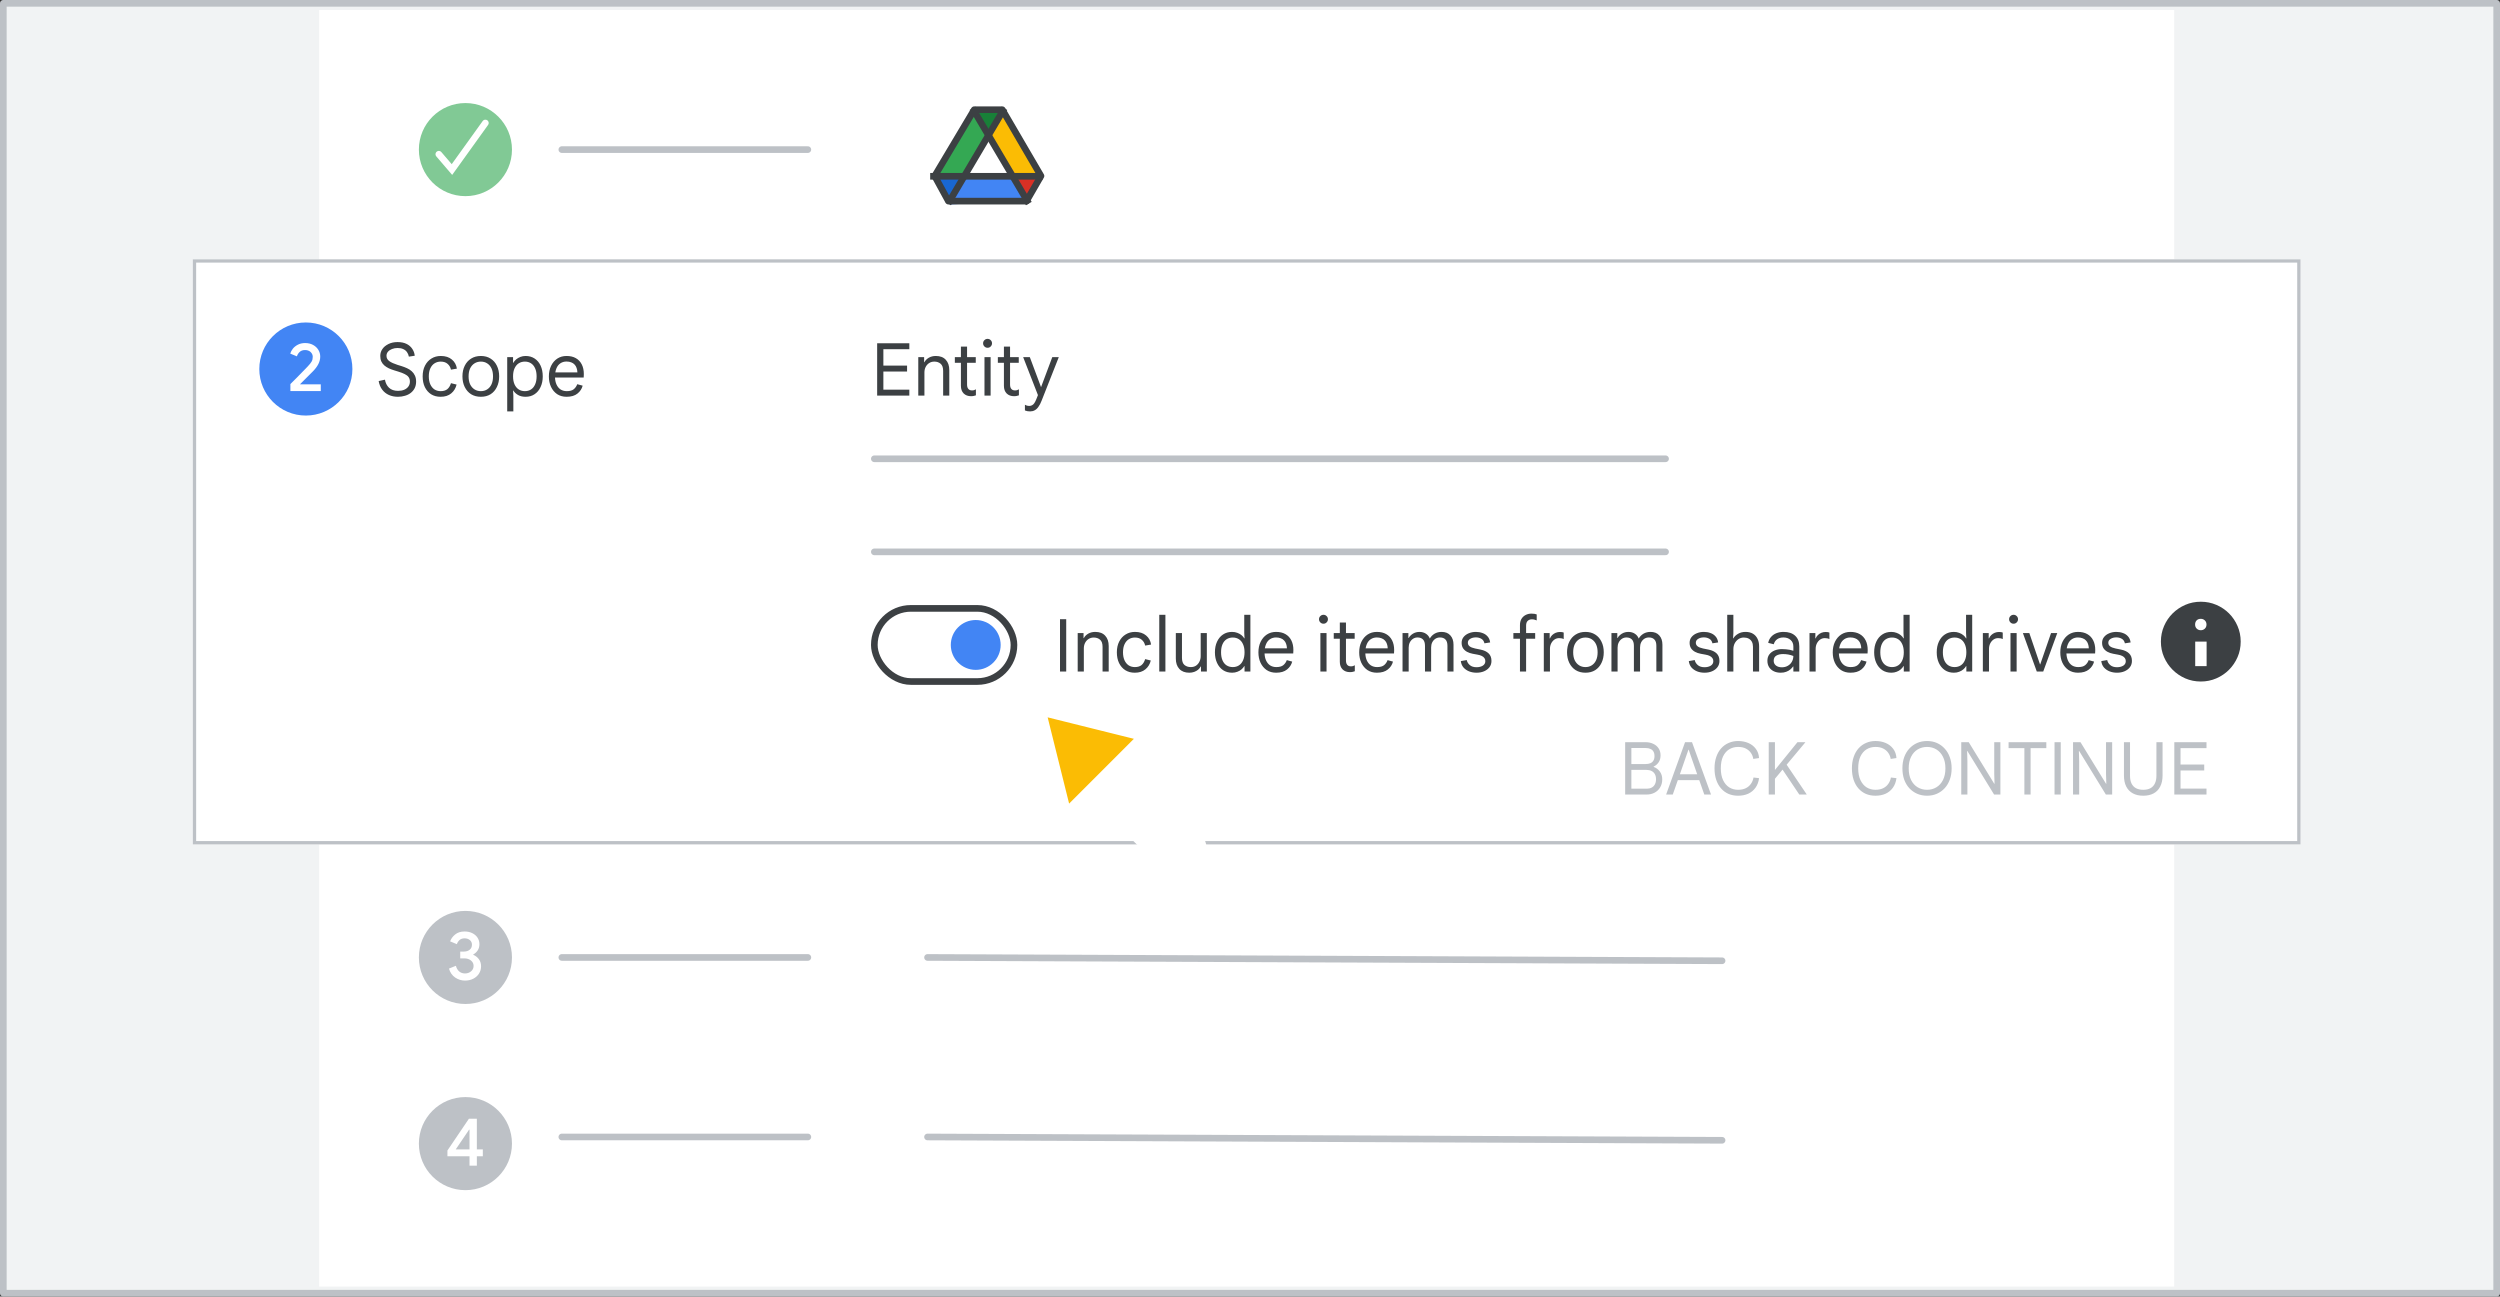 <svg width="376" height="195" viewBox="0 0 376 195" fill="none" xmlns="http://www.w3.org/2000/svg">
<rect x="0" y="0" width="376" height="195" fill="#333333" stroke="none"/>
<g id="vault-include-items-from-shared-drives" clip-path="url(#clip0_2_124322)">
<rect id="border and background" x="0.5" y="0.5" width="375" height="194" fill="#F1F3F4" stroke="#BDC1C6" stroke-linejoin="round"/>
<rect id="border and background copy" x="48" y="1.5" width="279" height="192" fill="white"/>
<g id="popup window" clip-path="url(#clip1_2_124322)">
<rect id="border and background copy 3" x="29" y="39" width="317" height="88" fill="white" stroke="#BDC1C6" stroke-linejoin="round"/>
<path id="BACK" d="M244.424 119.5V111.624H247.482C247.915 111.624 248.3 111.705 248.637 111.866C248.982 112.02 249.253 112.247 249.451 112.548C249.649 112.841 249.748 113.193 249.748 113.604C249.748 114.029 249.649 114.381 249.451 114.66C249.26 114.939 249.011 115.151 248.703 115.298V115.342C249.084 115.474 249.396 115.705 249.638 116.035C249.88 116.365 250.001 116.757 250.001 117.212C250.001 117.667 249.898 118.066 249.693 118.411C249.495 118.756 249.216 119.023 248.857 119.214C248.505 119.405 248.098 119.5 247.636 119.5H244.424ZM245.359 115.793V118.62H247.68C247.959 118.62 248.201 118.565 248.406 118.455C248.619 118.345 248.78 118.184 248.89 117.971C249.007 117.758 249.066 117.502 249.066 117.201C249.066 116.893 249.007 116.636 248.89 116.431C248.773 116.218 248.608 116.061 248.395 115.958C248.182 115.848 247.929 115.793 247.636 115.793H245.359ZM245.359 114.913H247.482C247.768 114.913 248.01 114.873 248.208 114.792C248.413 114.704 248.567 114.572 248.67 114.396C248.78 114.22 248.835 113.993 248.835 113.714C248.835 113.428 248.78 113.197 248.67 113.021C248.567 112.845 248.417 112.717 248.219 112.636C248.028 112.548 247.797 112.504 247.526 112.504H245.359V114.913ZM250.584 119.5L253.433 111.624H254.478L257.338 119.5H256.326L255.567 117.333H252.344L251.585 119.5H250.584ZM255.259 116.453L254.269 113.604L253.983 112.757H253.939L253.642 113.604L252.652 116.453H255.259ZM261.406 119.676C260.878 119.676 260.398 119.584 259.965 119.401C259.532 119.21 259.158 118.935 258.843 118.576C258.528 118.217 258.286 117.784 258.117 117.278C257.948 116.772 257.864 116.2 257.864 115.562C257.864 114.924 257.952 114.352 258.128 113.846C258.304 113.333 258.55 112.9 258.865 112.548C259.188 112.189 259.565 111.917 259.998 111.734C260.431 111.543 260.9 111.448 261.406 111.448C261.971 111.448 262.484 111.547 262.946 111.745C263.408 111.943 263.782 112.233 264.068 112.614C264.361 112.995 264.526 113.461 264.563 114.011L263.694 114.143C263.65 113.828 263.536 113.534 263.353 113.263C263.17 112.984 262.917 112.761 262.594 112.592C262.279 112.423 261.883 112.339 261.406 112.339C260.907 112.339 260.46 112.46 260.064 112.702C259.675 112.944 259.367 113.303 259.14 113.78C258.92 114.257 258.81 114.851 258.81 115.562C258.81 116.266 258.924 116.856 259.151 117.333C259.378 117.81 259.686 118.173 260.075 118.422C260.471 118.664 260.915 118.785 261.406 118.785C261.861 118.785 262.249 118.704 262.572 118.543C262.895 118.382 263.151 118.162 263.342 117.883C263.54 117.604 263.668 117.289 263.727 116.937L264.563 117.036C264.49 117.601 264.31 118.081 264.024 118.477C263.738 118.873 263.371 119.174 262.924 119.379C262.477 119.577 261.971 119.676 261.406 119.676ZM266.016 119.5V111.624H266.951V115.804L270.339 111.624H271.505V111.668L268.711 115.012L271.714 119.456V119.5H270.614L268.095 115.749L266.951 117.124V119.5H266.016Z" fill="#BDC1C6"/>
<path id="Line 2 Copy 16" d="M131.5 69H250.5" stroke="#BDC1C6" stroke-linecap="round"/>
<path id="Line 2 Copy 20" d="M131.5 83H250.5" stroke="#BDC1C6" stroke-linecap="round"/>
<path id="Include items from shared drives" d="M159.424 101V93.124H160.359V101H159.424ZM162.085 101V95.214H162.965V95.973H163.009C163.149 95.702 163.369 95.478 163.669 95.302C163.977 95.126 164.329 95.038 164.725 95.038C165.378 95.038 165.877 95.229 166.221 95.61C166.573 95.991 166.749 96.508 166.749 97.161V101H165.825V97.282C165.825 96.776 165.697 96.417 165.44 96.204C165.191 95.991 164.879 95.885 164.505 95.885C164.197 95.885 163.93 95.962 163.702 96.116C163.482 96.263 163.31 96.461 163.185 96.71C163.068 96.952 163.009 97.223 163.009 97.524V101H162.085ZM170.67 101.176C170.127 101.176 169.654 101.051 169.251 100.802C168.847 100.545 168.532 100.186 168.305 99.724C168.085 99.262 167.975 98.723 167.975 98.107C167.975 97.484 168.092 96.945 168.327 96.49C168.561 96.028 168.884 95.672 169.295 95.423C169.705 95.166 170.175 95.038 170.703 95.038C171.399 95.038 171.957 95.218 172.375 95.577C172.793 95.929 173.042 96.384 173.123 96.941L172.232 97.095C172.158 96.743 171.99 96.453 171.726 96.226C171.469 95.999 171.124 95.885 170.692 95.885C170.34 95.885 170.028 95.973 169.757 96.149C169.493 96.318 169.284 96.567 169.13 96.897C168.976 97.227 168.899 97.63 168.899 98.107C168.899 98.576 168.976 98.98 169.13 99.317C169.284 99.647 169.493 99.9 169.757 100.076C170.028 100.245 170.34 100.329 170.692 100.329C171.102 100.329 171.432 100.23 171.682 100.032C171.931 99.827 172.114 99.526 172.232 99.13L173.079 99.339C172.947 99.889 172.675 100.333 172.265 100.67C171.861 101.007 171.33 101.176 170.67 101.176ZM174.353 101V92.464H175.277V101H174.353ZM178.868 101.176C178.223 101.176 177.724 100.985 177.372 100.604C177.02 100.223 176.844 99.706 176.844 99.053V95.214H177.768V98.932C177.768 99.438 177.893 99.797 178.142 100.01C178.399 100.223 178.714 100.329 179.088 100.329C179.403 100.329 179.671 100.256 179.891 100.109C180.111 99.955 180.28 99.753 180.397 99.504C180.522 99.255 180.584 98.983 180.584 98.69V95.214H181.508V101H180.628V100.241H180.584C180.496 100.417 180.368 100.578 180.199 100.725C180.03 100.864 179.832 100.974 179.605 101.055C179.378 101.136 179.132 101.176 178.868 101.176ZM185.309 101.176C184.788 101.176 184.333 101.048 183.945 100.791C183.556 100.527 183.255 100.164 183.043 99.702C182.83 99.24 182.724 98.708 182.724 98.107C182.724 97.498 182.83 96.967 183.043 96.512C183.255 96.05 183.552 95.691 183.934 95.434C184.322 95.17 184.777 95.038 185.298 95.038C185.591 95.038 185.859 95.086 186.101 95.181C186.343 95.269 186.552 95.386 186.728 95.533C186.904 95.68 187.039 95.837 187.135 96.006H187.179L187.135 95.214V92.464H188.059V101H187.179V100.186H187.135C187.039 100.355 186.904 100.516 186.728 100.67C186.552 100.824 186.343 100.945 186.101 101.033C185.866 101.128 185.602 101.176 185.309 101.176ZM185.408 100.329C185.76 100.329 186.068 100.245 186.332 100.076C186.596 99.907 186.801 99.658 186.948 99.328C187.102 98.991 187.179 98.584 187.179 98.107C187.179 97.623 187.102 97.216 186.948 96.886C186.801 96.556 186.596 96.307 186.332 96.138C186.068 95.969 185.76 95.885 185.408 95.885C185.063 95.885 184.755 95.969 184.484 96.138C184.22 96.307 184.014 96.556 183.868 96.886C183.721 97.216 183.648 97.623 183.648 98.107C183.648 98.584 183.721 98.991 183.868 99.328C184.014 99.658 184.22 99.907 184.484 100.076C184.755 100.245 185.063 100.329 185.408 100.329ZM191.928 101.176C191.385 101.176 190.912 101.044 190.509 100.78C190.113 100.509 189.805 100.142 189.585 99.68C189.372 99.218 189.266 98.697 189.266 98.118C189.266 97.524 189.376 96.996 189.596 96.534C189.823 96.065 190.135 95.698 190.531 95.434C190.934 95.17 191.396 95.038 191.917 95.038C192.474 95.038 192.943 95.148 193.325 95.368C193.713 95.588 194.01 95.903 194.216 96.314C194.421 96.717 194.524 97.201 194.524 97.766C194.524 97.861 194.52 97.957 194.513 98.052C194.513 98.14 194.509 98.217 194.502 98.283H190.19C190.204 98.679 190.278 99.024 190.41 99.317C190.556 99.647 190.762 99.9 191.026 100.076C191.297 100.245 191.609 100.329 191.961 100.329C192.423 100.329 192.771 100.234 193.006 100.043C193.248 99.845 193.424 99.592 193.534 99.284L194.348 99.504C194.23 99.973 193.97 100.369 193.567 100.692C193.171 101.015 192.624 101.176 191.928 101.176ZM190.234 97.513H193.556C193.548 97.264 193.508 97.04 193.435 96.842C193.369 96.637 193.266 96.464 193.127 96.325C192.995 96.178 192.826 96.068 192.621 95.995C192.423 95.914 192.188 95.874 191.917 95.874C191.572 95.874 191.268 95.962 191.004 96.138C190.747 96.307 190.549 96.556 190.41 96.886C190.329 97.069 190.27 97.278 190.234 97.513ZM198.587 101V95.214H199.511V101H198.587ZM199.049 93.806C198.866 93.806 198.708 93.74 198.576 93.608C198.444 93.476 198.378 93.318 198.378 93.135C198.378 92.944 198.444 92.787 198.576 92.662C198.708 92.53 198.866 92.464 199.049 92.464C199.24 92.464 199.397 92.53 199.522 92.662C199.654 92.787 199.72 92.944 199.72 93.135C199.72 93.318 199.654 93.476 199.522 93.608C199.397 93.74 199.24 93.806 199.049 93.806ZM200.596 95.214H201.509V93.63H202.433V95.214H203.742V96.061H202.433V99.339C202.433 99.618 202.495 99.834 202.62 99.988C202.745 100.142 202.932 100.219 203.181 100.219C203.306 100.219 203.412 100.204 203.5 100.175C203.595 100.146 203.683 100.105 203.764 100.054V100.956C203.669 100.993 203.566 101.022 203.456 101.044C203.346 101.073 203.203 101.088 203.027 101.088C202.572 101.088 202.206 100.952 201.927 100.681C201.648 100.402 201.509 100.017 201.509 99.526V96.061H200.596V95.214ZM207.085 101.176C206.542 101.176 206.069 101.044 205.666 100.78C205.27 100.509 204.962 100.142 204.742 99.68C204.529 99.218 204.423 98.697 204.423 98.118C204.423 97.524 204.533 96.996 204.753 96.534C204.98 96.065 205.292 95.698 205.688 95.434C206.091 95.17 206.553 95.038 207.074 95.038C207.631 95.038 208.101 95.148 208.482 95.368C208.871 95.588 209.168 95.903 209.373 96.314C209.578 96.717 209.681 97.201 209.681 97.766C209.681 97.861 209.677 97.957 209.67 98.052C209.67 98.14 209.666 98.217 209.659 98.283H205.347C205.362 98.679 205.435 99.024 205.567 99.317C205.714 99.647 205.919 99.9 206.183 100.076C206.454 100.245 206.766 100.329 207.118 100.329C207.58 100.329 207.928 100.234 208.163 100.043C208.405 99.845 208.581 99.592 208.691 99.284L209.505 99.504C209.388 99.973 209.127 100.369 208.724 100.692C208.328 101.015 207.782 101.176 207.085 101.176ZM205.391 97.513H208.713C208.706 97.264 208.665 97.04 208.592 96.842C208.526 96.637 208.423 96.464 208.284 96.325C208.152 96.178 207.983 96.068 207.778 95.995C207.58 95.914 207.345 95.874 207.074 95.874C206.729 95.874 206.425 95.962 206.161 96.138C205.904 96.307 205.706 96.556 205.567 96.886C205.486 97.069 205.428 97.278 205.391 97.513ZM210.941 101V95.214H211.821V95.951H211.865C211.96 95.775 212.088 95.621 212.25 95.489C212.411 95.35 212.594 95.24 212.8 95.159C213.012 95.078 213.236 95.038 213.471 95.038C213.859 95.038 214.189 95.13 214.461 95.313C214.732 95.489 214.926 95.731 215.044 96.039C215.212 95.738 215.447 95.496 215.748 95.313C216.056 95.13 216.411 95.038 216.815 95.038C217.387 95.038 217.827 95.214 218.135 95.566C218.45 95.911 218.608 96.38 218.608 96.974V101H217.695V97.128C217.695 96.695 217.596 96.38 217.398 96.182C217.207 95.977 216.932 95.874 216.573 95.874C216.316 95.874 216.085 95.94 215.88 96.072C215.682 96.204 215.524 96.384 215.407 96.611C215.297 96.838 215.242 97.095 215.242 97.381V101H214.318V97.139C214.318 96.706 214.219 96.387 214.021 96.182C213.823 95.977 213.548 95.874 213.196 95.874C212.939 95.874 212.708 95.944 212.503 96.083C212.305 96.215 212.147 96.398 212.03 96.633C211.92 96.86 211.865 97.117 211.865 97.403V101H210.941ZM222.073 101.176C221.677 101.176 221.306 101.11 220.962 100.978C220.617 100.839 220.331 100.641 220.104 100.384C219.884 100.12 219.752 99.801 219.708 99.427L220.599 99.273C220.657 99.566 220.811 99.819 221.061 100.032C221.31 100.245 221.647 100.351 222.073 100.351C222.439 100.351 222.751 100.274 223.008 100.12C223.264 99.959 223.393 99.731 223.393 99.438C223.393 99.262 223.349 99.112 223.261 98.987C223.173 98.855 223.041 98.745 222.865 98.657C222.696 98.569 222.48 98.503 222.216 98.459L221.501 98.327C221.178 98.268 220.888 98.169 220.632 98.03C220.382 97.891 220.184 97.711 220.038 97.491C219.898 97.264 219.829 96.992 219.829 96.677C219.829 96.347 219.924 96.061 220.115 95.819C220.313 95.57 220.573 95.379 220.896 95.247C221.226 95.108 221.585 95.038 221.974 95.038C222.326 95.038 222.652 95.093 222.953 95.203C223.261 95.306 223.517 95.474 223.723 95.709C223.935 95.936 224.067 96.241 224.119 96.622L223.261 96.754C223.187 96.431 223.03 96.204 222.788 96.072C222.553 95.933 222.282 95.863 221.974 95.863C221.636 95.863 221.35 95.936 221.116 96.083C220.881 96.222 220.764 96.417 220.764 96.666C220.764 96.886 220.852 97.066 221.028 97.205C221.204 97.344 221.482 97.454 221.864 97.535L222.678 97.7C223.198 97.803 223.602 97.993 223.888 98.272C224.174 98.543 224.317 98.921 224.317 99.405C224.317 99.764 224.218 100.076 224.02 100.34C223.822 100.604 223.554 100.809 223.217 100.956C222.879 101.103 222.498 101.176 222.073 101.176ZM227.612 96.061V95.214H228.602V94.015C228.602 93.656 228.676 93.348 228.822 93.091C228.976 92.834 229.185 92.636 229.449 92.497C229.713 92.358 230.007 92.288 230.329 92.288C230.52 92.288 230.674 92.299 230.791 92.321C230.916 92.343 231.026 92.372 231.121 92.409V93.311C231.026 93.274 230.92 93.238 230.802 93.201C230.692 93.164 230.553 93.146 230.384 93.146C230.142 93.146 229.937 93.223 229.768 93.377C229.607 93.531 229.526 93.769 229.526 94.092V95.214H230.89V96.061H229.526V101H228.602V96.061H227.612ZM232.189 101V95.214H233.069V96.017H233.113C233.186 95.826 233.3 95.658 233.454 95.511C233.608 95.364 233.784 95.251 233.982 95.17C234.187 95.089 234.396 95.049 234.609 95.049C234.748 95.049 234.862 95.056 234.95 95.071C235.038 95.086 235.115 95.108 235.181 95.137V96.116C235.078 96.065 234.968 96.028 234.851 96.006C234.733 95.984 234.612 95.973 234.488 95.973C234.231 95.973 233.996 96.046 233.784 96.193C233.578 96.34 233.413 96.538 233.289 96.787C233.171 97.029 233.113 97.297 233.113 97.59V101H232.189ZM238.455 101.176C237.89 101.176 237.399 101.048 236.981 100.791C236.57 100.527 236.251 100.164 236.024 99.702C235.796 99.24 235.683 98.708 235.683 98.107C235.683 97.498 235.796 96.967 236.024 96.512C236.251 96.05 236.57 95.691 236.981 95.434C237.399 95.17 237.89 95.038 238.455 95.038C239.019 95.038 239.507 95.17 239.918 95.434C240.328 95.691 240.644 96.05 240.864 96.512C241.091 96.967 241.205 97.498 241.205 98.107C241.205 98.708 241.091 99.24 240.864 99.702C240.644 100.164 240.328 100.527 239.918 100.791C239.507 101.048 239.019 101.176 238.455 101.176ZM238.455 100.329C238.814 100.329 239.129 100.241 239.401 100.065C239.679 99.889 239.896 99.636 240.05 99.306C240.204 98.976 240.281 98.576 240.281 98.107C240.281 97.638 240.204 97.238 240.05 96.908C239.896 96.578 239.679 96.325 239.401 96.149C239.129 95.973 238.814 95.885 238.455 95.885C238.095 95.885 237.776 95.973 237.498 96.149C237.219 96.325 236.999 96.578 236.838 96.908C236.684 97.238 236.607 97.638 236.607 98.107C236.607 98.576 236.684 98.976 236.838 99.306C236.999 99.636 237.219 99.889 237.498 100.065C237.776 100.241 238.095 100.329 238.455 100.329ZM242.362 101V95.214H243.242V95.951H243.286C243.381 95.775 243.509 95.621 243.671 95.489C243.832 95.35 244.015 95.24 244.221 95.159C244.433 95.078 244.657 95.038 244.892 95.038C245.28 95.038 245.61 95.13 245.882 95.313C246.153 95.489 246.347 95.731 246.465 96.039C246.633 95.738 246.868 95.496 247.169 95.313C247.477 95.13 247.832 95.038 248.236 95.038C248.808 95.038 249.248 95.214 249.556 95.566C249.871 95.911 250.029 96.38 250.029 96.974V101H249.116V97.128C249.116 96.695 249.017 96.38 248.819 96.182C248.628 95.977 248.353 95.874 247.994 95.874C247.737 95.874 247.506 95.94 247.301 96.072C247.103 96.204 246.945 96.384 246.828 96.611C246.718 96.838 246.663 97.095 246.663 97.381V101H245.739V97.139C245.739 96.706 245.64 96.387 245.442 96.182C245.244 95.977 244.969 95.874 244.617 95.874C244.36 95.874 244.129 95.944 243.924 96.083C243.726 96.215 243.568 96.398 243.451 96.633C243.341 96.86 243.286 97.117 243.286 97.403V101H242.362ZM256.362 101.176C255.966 101.176 255.595 101.11 255.251 100.978C254.906 100.839 254.62 100.641 254.393 100.384C254.173 100.12 254.041 99.801 253.997 99.427L254.888 99.273C254.946 99.566 255.1 99.819 255.35 100.032C255.599 100.245 255.936 100.351 256.362 100.351C256.728 100.351 257.04 100.274 257.297 100.12C257.553 99.959 257.682 99.731 257.682 99.438C257.682 99.262 257.638 99.112 257.55 98.987C257.462 98.855 257.33 98.745 257.154 98.657C256.985 98.569 256.769 98.503 256.505 98.459L255.79 98.327C255.467 98.268 255.177 98.169 254.921 98.03C254.671 97.891 254.473 97.711 254.327 97.491C254.187 97.264 254.118 96.992 254.118 96.677C254.118 96.347 254.213 96.061 254.404 95.819C254.602 95.57 254.862 95.379 255.185 95.247C255.515 95.108 255.874 95.038 256.263 95.038C256.615 95.038 256.941 95.093 257.242 95.203C257.55 95.306 257.806 95.474 258.012 95.709C258.224 95.936 258.356 96.241 258.408 96.622L257.55 96.754C257.476 96.431 257.319 96.204 257.077 96.072C256.842 95.933 256.571 95.863 256.263 95.863C255.925 95.863 255.639 95.936 255.405 96.083C255.17 96.222 255.053 96.417 255.053 96.666C255.053 96.886 255.141 97.066 255.317 97.205C255.493 97.344 255.771 97.454 256.153 97.535L256.967 97.7C257.487 97.803 257.891 97.993 258.177 98.272C258.463 98.543 258.606 98.921 258.606 99.405C258.606 99.764 258.507 100.076 258.309 100.34C258.111 100.604 257.843 100.809 257.506 100.956C257.168 101.103 256.787 101.176 256.362 101.176ZM259.775 101V92.464H260.699V95.214L260.655 96.006H260.699C260.845 95.742 261.08 95.515 261.403 95.324C261.725 95.133 262.099 95.038 262.525 95.038C262.972 95.038 263.346 95.13 263.647 95.313C263.947 95.496 264.175 95.749 264.329 96.072C264.49 96.395 264.571 96.769 264.571 97.194V101H263.647V97.271C263.647 96.978 263.592 96.728 263.482 96.523C263.372 96.318 263.214 96.16 263.009 96.05C262.803 95.94 262.558 95.885 262.272 95.885C261.971 95.885 261.7 95.966 261.458 96.127C261.223 96.288 261.036 96.501 260.897 96.765C260.765 97.029 260.699 97.322 260.699 97.645V101H259.775ZM267.819 101.176C267.423 101.176 267.074 101.103 266.774 100.956C266.473 100.809 266.238 100.604 266.07 100.34C265.901 100.069 265.817 99.75 265.817 99.383C265.817 98.994 265.916 98.672 266.114 98.415C266.319 98.151 266.587 97.953 266.917 97.821C267.254 97.689 267.617 97.623 268.006 97.623C268.233 97.623 268.442 97.634 268.633 97.656C268.831 97.671 269.018 97.696 269.194 97.733C269.377 97.77 269.553 97.817 269.722 97.876V97.238C269.722 96.82 269.582 96.49 269.304 96.248C269.025 95.999 268.669 95.874 268.237 95.874C267.855 95.874 267.54 95.962 267.291 96.138C267.041 96.307 266.869 96.56 266.774 96.897L265.938 96.688C266.004 96.343 266.143 96.05 266.356 95.808C266.568 95.559 266.836 95.368 267.159 95.236C267.489 95.104 267.848 95.038 268.237 95.038C268.992 95.038 269.575 95.229 269.986 95.61C270.404 95.991 270.613 96.527 270.613 97.216V101H269.722V100.241H269.678C269.575 100.388 269.439 100.534 269.271 100.681C269.102 100.828 268.897 100.945 268.655 101.033C268.42 101.128 268.141 101.176 267.819 101.176ZM267.984 100.362C268.321 100.362 268.618 100.289 268.875 100.142C269.139 99.995 269.344 99.794 269.491 99.537C269.645 99.273 269.722 98.98 269.722 98.657C269.45 98.554 269.19 98.481 268.941 98.437C268.691 98.393 268.435 98.371 268.171 98.371C267.753 98.371 267.412 98.452 267.148 98.613C266.891 98.767 266.763 99.024 266.763 99.383C266.763 99.676 266.876 99.915 267.104 100.098C267.338 100.274 267.632 100.362 267.984 100.362ZM272.15 101V95.214H273.03V96.017H273.074C273.147 95.826 273.261 95.658 273.415 95.511C273.569 95.364 273.745 95.251 273.943 95.17C274.148 95.089 274.357 95.049 274.57 95.049C274.709 95.049 274.823 95.056 274.911 95.071C274.999 95.086 275.076 95.108 275.142 95.137V96.116C275.039 96.065 274.929 96.028 274.812 96.006C274.694 95.984 274.573 95.973 274.449 95.973C274.192 95.973 273.957 96.046 273.745 96.193C273.539 96.34 273.374 96.538 273.25 96.787C273.132 97.029 273.074 97.297 273.074 97.59V101H272.15ZM278.306 101.176C277.763 101.176 277.29 101.044 276.887 100.78C276.491 100.509 276.183 100.142 275.963 99.68C275.75 99.218 275.644 98.697 275.644 98.118C275.644 97.524 275.754 96.996 275.974 96.534C276.201 96.065 276.513 95.698 276.909 95.434C277.312 95.17 277.774 95.038 278.295 95.038C278.852 95.038 279.321 95.148 279.703 95.368C280.091 95.588 280.388 95.903 280.594 96.314C280.799 96.717 280.902 97.201 280.902 97.766C280.902 97.861 280.898 97.957 280.891 98.052C280.891 98.14 280.887 98.217 280.88 98.283H276.568C276.582 98.679 276.656 99.024 276.788 99.317C276.934 99.647 277.14 99.9 277.404 100.076C277.675 100.245 277.987 100.329 278.339 100.329C278.801 100.329 279.149 100.234 279.384 100.043C279.626 99.845 279.802 99.592 279.912 99.284L280.726 99.504C280.608 99.973 280.348 100.369 279.945 100.692C279.549 101.015 279.002 101.176 278.306 101.176ZM276.612 97.513H279.934C279.926 97.264 279.886 97.04 279.813 96.842C279.747 96.637 279.644 96.464 279.505 96.325C279.373 96.178 279.204 96.068 278.999 95.995C278.801 95.914 278.566 95.874 278.295 95.874C277.95 95.874 277.646 95.962 277.382 96.138C277.125 96.307 276.927 96.556 276.788 96.886C276.707 97.069 276.648 97.278 276.612 97.513ZM284.459 101.176C283.938 101.176 283.484 101.048 283.095 100.791C282.706 100.527 282.406 100.164 282.193 99.702C281.98 99.24 281.874 98.708 281.874 98.107C281.874 97.498 281.98 96.967 282.193 96.512C282.406 96.05 282.703 95.691 283.084 95.434C283.473 95.17 283.927 95.038 284.448 95.038C284.741 95.038 285.009 95.086 285.251 95.181C285.493 95.269 285.702 95.386 285.878 95.533C286.054 95.68 286.19 95.837 286.285 96.006H286.329L286.285 95.214V92.464H287.209V101H286.329V100.186H286.285C286.19 100.355 286.054 100.516 285.878 100.67C285.702 100.824 285.493 100.945 285.251 101.033C285.016 101.128 284.752 101.176 284.459 101.176ZM284.558 100.329C284.91 100.329 285.218 100.245 285.482 100.076C285.746 99.907 285.951 99.658 286.098 99.328C286.252 98.991 286.329 98.584 286.329 98.107C286.329 97.623 286.252 97.216 286.098 96.886C285.951 96.556 285.746 96.307 285.482 96.138C285.218 95.969 284.91 95.885 284.558 95.885C284.213 95.885 283.905 95.969 283.634 96.138C283.37 96.307 283.165 96.556 283.018 96.886C282.871 97.216 282.798 97.623 282.798 98.107C282.798 98.584 282.871 98.991 283.018 99.328C283.165 99.658 283.37 99.907 283.634 100.076C283.905 100.245 284.213 100.329 284.558 100.329ZM293.869 101.176C293.349 101.176 292.894 101.048 292.505 100.791C292.117 100.527 291.816 100.164 291.603 99.702C291.391 99.24 291.284 98.708 291.284 98.107C291.284 97.498 291.391 96.967 291.603 96.512C291.816 96.05 292.113 95.691 292.494 95.434C292.883 95.17 293.338 95.038 293.858 95.038C294.152 95.038 294.419 95.086 294.661 95.181C294.903 95.269 295.112 95.386 295.288 95.533C295.464 95.68 295.6 95.837 295.695 96.006H295.739L295.695 95.214V92.464H296.619V101H295.739V100.186H295.695C295.6 100.355 295.464 100.516 295.288 100.67C295.112 100.824 294.903 100.945 294.661 101.033C294.427 101.128 294.163 101.176 293.869 101.176ZM293.968 100.329C294.32 100.329 294.628 100.245 294.892 100.076C295.156 99.907 295.362 99.658 295.508 99.328C295.662 98.991 295.739 98.584 295.739 98.107C295.739 97.623 295.662 97.216 295.508 96.886C295.362 96.556 295.156 96.307 294.892 96.138C294.628 95.969 294.32 95.885 293.968 95.885C293.624 95.885 293.316 95.969 293.044 96.138C292.78 96.307 292.575 96.556 292.428 96.886C292.282 97.216 292.208 97.623 292.208 98.107C292.208 98.584 292.282 98.991 292.428 99.328C292.575 99.658 292.78 99.907 293.044 100.076C293.316 100.245 293.624 100.329 293.968 100.329ZM298.221 101V95.214H299.101V96.017H299.145C299.218 95.826 299.332 95.658 299.486 95.511C299.64 95.364 299.816 95.251 300.014 95.17C300.219 95.089 300.428 95.049 300.641 95.049C300.78 95.049 300.894 95.056 300.982 95.071C301.07 95.086 301.147 95.108 301.213 95.137V96.116C301.11 96.065 301 96.028 300.883 96.006C300.766 95.984 300.645 95.973 300.52 95.973C300.263 95.973 300.029 96.046 299.816 96.193C299.611 96.34 299.446 96.538 299.321 96.787C299.204 97.029 299.145 97.297 299.145 97.59V101H298.221ZM302.378 101V95.214H303.302V101H302.378ZM302.84 93.806C302.657 93.806 302.499 93.74 302.367 93.608C302.235 93.476 302.169 93.318 302.169 93.135C302.169 92.944 302.235 92.787 302.367 92.662C302.499 92.53 302.657 92.464 302.84 92.464C303.031 92.464 303.188 92.53 303.313 92.662C303.445 92.787 303.511 92.944 303.511 93.135C303.511 93.318 303.445 93.476 303.313 93.608C303.188 93.74 303.031 93.806 302.84 93.806ZM306.333 101L304.243 95.214H305.211L306.817 99.922H306.85L308.478 95.214H309.413L307.301 101H306.333ZM312.53 101.176C311.988 101.176 311.515 101.044 311.111 100.78C310.715 100.509 310.407 100.142 310.187 99.68C309.975 99.218 309.868 98.697 309.868 98.118C309.868 97.524 309.978 96.996 310.198 96.534C310.426 96.065 310.737 95.698 311.133 95.434C311.537 95.17 311.999 95.038 312.519 95.038C313.077 95.038 313.546 95.148 313.927 95.368C314.316 95.588 314.613 95.903 314.818 96.314C315.024 96.717 315.126 97.201 315.126 97.766C315.126 97.861 315.123 97.957 315.115 98.052C315.115 98.14 315.112 98.217 315.104 98.283H310.792C310.807 98.679 310.88 99.024 311.012 99.317C311.159 99.647 311.364 99.9 311.628 100.076C311.9 100.245 312.211 100.329 312.563 100.329C313.025 100.329 313.374 100.234 313.608 100.043C313.85 99.845 314.026 99.592 314.136 99.284L314.95 99.504C314.833 99.973 314.573 100.369 314.169 100.692C313.773 101.015 313.227 101.176 312.53 101.176ZM310.836 97.513H314.158C314.151 97.264 314.111 97.04 314.037 96.842C313.971 96.637 313.869 96.464 313.729 96.325C313.597 96.178 313.429 96.068 313.223 95.995C313.025 95.914 312.791 95.874 312.519 95.874C312.175 95.874 311.87 95.962 311.606 96.138C311.35 96.307 311.152 96.556 311.012 96.886C310.932 97.069 310.873 97.278 310.836 97.513ZM318.398 101.176C318.002 101.176 317.631 101.11 317.287 100.978C316.942 100.839 316.656 100.641 316.429 100.384C316.209 100.12 316.077 99.801 316.033 99.427L316.924 99.273C316.982 99.566 317.136 99.819 317.386 100.032C317.635 100.245 317.972 100.351 318.398 100.351C318.764 100.351 319.076 100.274 319.333 100.12C319.589 99.959 319.718 99.731 319.718 99.438C319.718 99.262 319.674 99.112 319.586 98.987C319.498 98.855 319.366 98.745 319.19 98.657C319.021 98.569 318.805 98.503 318.541 98.459L317.826 98.327C317.503 98.268 317.213 98.169 316.957 98.03C316.707 97.891 316.509 97.711 316.363 97.491C316.223 97.264 316.154 96.992 316.154 96.677C316.154 96.347 316.249 96.061 316.44 95.819C316.638 95.57 316.898 95.379 317.221 95.247C317.551 95.108 317.91 95.038 318.299 95.038C318.651 95.038 318.977 95.093 319.278 95.203C319.586 95.306 319.842 95.474 320.048 95.709C320.26 95.936 320.392 96.241 320.444 96.622L319.586 96.754C319.512 96.431 319.355 96.204 319.113 96.072C318.878 95.933 318.607 95.863 318.299 95.863C317.961 95.863 317.675 95.936 317.441 96.083C317.206 96.222 317.089 96.417 317.089 96.666C317.089 96.886 317.177 97.066 317.353 97.205C317.529 97.344 317.807 97.454 318.189 97.535L319.003 97.7C319.523 97.803 319.927 97.993 320.213 98.272C320.499 98.543 320.642 98.921 320.642 99.405C320.642 99.764 320.543 100.076 320.345 100.34C320.147 100.604 319.879 100.809 319.542 100.956C319.204 101.103 318.823 101.176 318.398 101.176Z" fill="#3C4043"/>
<path id="CONTINUE" d="M282.07 119.676C281.542 119.676 281.062 119.584 280.629 119.401C280.196 119.21 279.822 118.935 279.507 118.576C279.192 118.217 278.95 117.784 278.781 117.278C278.612 116.772 278.528 116.2 278.528 115.562C278.528 114.924 278.616 114.352 278.792 113.846C278.968 113.333 279.214 112.9 279.529 112.548C279.852 112.189 280.229 111.917 280.662 111.734C281.095 111.543 281.564 111.448 282.07 111.448C282.635 111.448 283.148 111.547 283.61 111.745C284.072 111.943 284.446 112.233 284.732 112.614C285.025 112.995 285.19 113.461 285.227 114.011L284.358 114.143C284.314 113.828 284.2 113.534 284.017 113.263C283.834 112.984 283.581 112.761 283.258 112.592C282.943 112.423 282.547 112.339 282.07 112.339C281.571 112.339 281.124 112.46 280.728 112.702C280.339 112.944 280.031 113.303 279.804 113.78C279.584 114.257 279.474 114.851 279.474 115.562C279.474 116.266 279.588 116.856 279.815 117.333C280.042 117.81 280.35 118.173 280.739 118.422C281.135 118.664 281.579 118.785 282.07 118.785C282.525 118.785 282.913 118.704 283.236 118.543C283.559 118.382 283.815 118.162 284.006 117.883C284.204 117.604 284.332 117.289 284.391 116.937L285.227 117.036C285.154 117.601 284.974 118.081 284.688 118.477C284.402 118.873 284.035 119.174 283.588 119.379C283.141 119.577 282.635 119.676 282.07 119.676ZM289.83 119.676C289.287 119.676 288.788 119.577 288.334 119.379C287.886 119.181 287.494 118.902 287.157 118.543C286.827 118.176 286.57 117.744 286.387 117.245C286.211 116.739 286.123 116.178 286.123 115.562C286.123 114.946 286.211 114.389 286.387 113.89C286.57 113.384 286.827 112.951 287.157 112.592C287.494 112.225 287.886 111.943 288.334 111.745C288.788 111.547 289.287 111.448 289.83 111.448C290.372 111.448 290.867 111.547 291.315 111.745C291.762 111.943 292.151 112.225 292.481 112.592C292.818 112.951 293.075 113.384 293.251 113.89C293.434 114.389 293.526 114.946 293.526 115.562C293.526 116.178 293.434 116.739 293.251 117.245C293.075 117.744 292.818 118.176 292.481 118.543C292.151 118.902 291.762 119.181 291.315 119.379C290.867 119.577 290.372 119.676 289.83 119.676ZM289.83 118.785C290.35 118.785 290.816 118.66 291.227 118.411C291.645 118.162 291.975 117.799 292.217 117.322C292.466 116.838 292.591 116.251 292.591 115.562C292.591 114.873 292.466 114.29 292.217 113.813C291.975 113.329 291.645 112.962 291.227 112.713C290.816 112.464 290.35 112.339 289.83 112.339C289.309 112.339 288.84 112.464 288.422 112.713C288.004 112.962 287.674 113.329 287.432 113.813C287.19 114.29 287.069 114.873 287.069 115.562C287.069 116.251 287.19 116.838 287.432 117.322C287.674 117.799 288.004 118.162 288.422 118.411C288.84 118.66 289.309 118.785 289.83 118.785ZM294.973 119.5V111.624H296.095L299.934 117.872H299.978L299.934 116.365V111.624H300.858V119.5H299.912L295.897 112.955H295.853L295.897 114.462V119.5H294.973ZM304.467 119.5V112.515H302.091V111.624H307.767V112.515H305.402V119.5H304.467ZM309.002 119.5V111.624H309.937V119.5H309.002ZM311.784 119.5V111.624H312.906L316.745 117.872H316.789L316.745 116.365V111.624H317.669V119.5H316.723L312.708 112.955H312.664L312.708 114.462V119.5H311.784ZM322.346 119.676C321.737 119.676 321.216 119.559 320.784 119.324C320.351 119.089 320.017 118.745 319.783 118.29C319.555 117.835 319.442 117.282 319.442 116.629V111.624H320.355V116.673C320.355 117.128 320.428 117.513 320.575 117.828C320.729 118.143 320.952 118.382 321.246 118.543C321.546 118.704 321.913 118.785 322.346 118.785C322.778 118.785 323.141 118.704 323.435 118.543C323.728 118.382 323.948 118.143 324.095 117.828C324.249 117.513 324.326 117.128 324.326 116.673V111.624H325.25V116.629C325.25 117.282 325.132 117.835 324.898 118.29C324.67 118.745 324.34 119.089 323.908 119.324C323.475 119.559 322.954 119.676 322.346 119.676ZM327.017 119.5V111.624H331.857V112.515H327.952V114.99H331.516V115.881H327.952V118.609H331.857V119.5H327.017Z" fill="#BDC1C6"/>
</g>
<path id="Line 2 Copy 14" d="M84.5 22.5H121.5" stroke="#BDC1C6" stroke-linecap="round"/>
<path id="Line 2 Copy 15" d="M84.5 144H121.5" stroke="#BDC1C6" stroke-linecap="round"/>
<path id="Line 2 Copy 17" d="M84.5 171H121.5" stroke="#BDC1C6" stroke-linecap="round"/>
<path id="Line 2 Copy 18" d="M139.5 171L259 171.5" stroke="#BDC1C6" stroke-linecap="round"/>
<path id="Line 2 Copy 19" d="M139.5 144L259 144.5" stroke="#BDC1C6" stroke-linecap="round"/>
<g id="checkmark">
<circle id="Oval" cx="70" cy="22.5" r="7" fill="#81C995"/>
<path id="Path 8" d="M66 23.197L67.973 25.5L73 18.5" stroke="white" stroke-linecap="round"/>
</g>
<g id="Drive icon - illustrated">
<g id="Group 85">
<rect id="white bg" x="144.267" y="20.133" width="8.571" height="8.571" fill="white"/>
<g id="Group 6">
<g id="Group 5">
<path id="Triangle Copy" fill-rule="evenodd" clip-rule="evenodd" d="M142.908 30.75L145.204 26.237H140.612L142.908 30.75Z" fill="#1967D2"/>
<path id="Triangle Copy_2" fill-rule="evenodd" clip-rule="evenodd" d="M154.481 30.187L152.333 26.625L156.318 26.514L154.481 30.187Z" fill="#D93025"/>
<path id="Path 15" fill-rule="evenodd" clip-rule="evenodd" d="M151.174 16.536L148.878 20.597L152.393 26.463L156.989 26.408L151.174 16.536Z" fill="#FBBC04"/>
<path id="Path 15_2" fill-rule="evenodd" clip-rule="evenodd" d="M154.481 30.187L152.334 26.625L144.712 26.625L142.849 30.75L154.481 30.187Z" fill="#4285F4"/>
<path id="Path 15_3" fill-rule="evenodd" clip-rule="evenodd" d="M146.428 16.536L148.724 20.597L145.208 26.463L140.613 26.408L146.428 16.536Z" fill="#34A853"/>
<path id="Triangle" fill-rule="evenodd" clip-rule="evenodd" d="M148.634 21.048L151.173 16.536H146.122L148.634 21.048Z" fill="#188038"/>
<path id="Triangle_2" fill-rule="evenodd" clip-rule="evenodd" d="M148.724 20.597L152.725 26.397H144.745L148.724 20.597Z" fill="white"/>
</g>
<path id="Triangle_3" d="M156.505 26.364L156.565 26.466L154.378 30.25H142.64L140.576 26.476L146.524 16.5H150.747C151.482 17.765 152.899 20.192 154.167 22.363C154.846 23.525 155.482 24.613 155.948 25.412L156.505 26.364Z" stroke="#3C4043" stroke-linejoin="round"/>
<path id="Line 13" d="M140.399 26.514H156.317" stroke="#3C4043" stroke-linecap="square"/>
</g>
<path id="Line 14" d="M142.848 30.187L150.807 16.718" stroke="#3C4043" stroke-linecap="square"/>
<path id="Line 14_2" d="M154.481 30.187L146.522 16.718" stroke="#3C4043" stroke-linecap="square"/>
</g>
</g>
<g id="3">
<circle id="Oval_2" cx="70" cy="144" r="7" fill="#BDC1C6"/>
<path id="3_2" d="M69.939 147.481C70.4 147.481 70.812 147.388 71.177 147.202C71.541 147.017 71.829 146.76 72.038 146.434C72.248 146.107 72.353 145.737 72.353 145.325C72.353 144.912 72.243 144.558 72.023 144.262C71.803 143.967 71.521 143.747 71.177 143.602V143.551C71.438 143.413 71.658 143.214 71.837 142.952C72.016 142.691 72.105 142.375 72.105 142.003C72.105 141.646 72.011 141.321 71.822 141.028C71.632 140.736 71.368 140.507 71.027 140.342C70.687 140.177 70.303 140.095 69.877 140.095C69.299 140.095 68.827 140.244 68.459 140.543C68.091 140.843 67.838 141.188 67.7 141.58L68.711 142.003C68.794 141.756 68.93 141.548 69.119 141.379C69.308 141.211 69.561 141.126 69.877 141.126C70.193 141.126 70.457 141.214 70.666 141.389C70.876 141.565 70.981 141.793 70.981 142.075C70.981 142.405 70.866 142.662 70.635 142.844C70.405 143.026 70.118 143.117 69.774 143.117H69.217V144.139H69.826C70.231 144.139 70.567 144.245 70.831 144.458C71.096 144.671 71.228 144.943 71.228 145.273C71.228 145.603 71.101 145.875 70.847 146.088C70.592 146.301 70.29 146.408 69.939 146.408C69.595 146.408 69.305 146.308 69.067 146.109C68.83 145.909 68.663 145.624 68.567 145.253L67.525 145.676C67.697 146.267 68.008 146.716 68.459 147.022C68.909 147.328 69.403 147.481 69.939 147.481Z" fill="white"/>
</g>
<g id="4">
<circle id="Oval_3" cx="70" cy="172" r="7" fill="#BDC1C6"/>
<path id="4_2" fill-rule="evenodd" clip-rule="evenodd" d="M71.718 173.903V175.316H70.615V173.903H67.293V173.036L70.522 168.26H71.718V172.871H72.616V173.903H71.718ZM68.541 172.871H70.615V169.9H70.553L68.541 172.871Z" fill="white"/>
</g>
<g id="info_BASELINE_P900_FILL1_wght100_GRAD0_opsz48 Copy">
<path id="Shape" fill-rule="evenodd" clip-rule="evenodd" d="M328.667 102.028C329.389 102.343 330.17 102.5 331.008 102.5C331.834 102.5 332.612 102.341 333.342 102.024C334.071 101.707 334.706 101.276 335.246 100.732C335.786 100.188 336.213 99.555 336.528 98.833C336.843 98.111 337 97.33 337 96.492C337 95.666 336.842 94.888 336.527 94.158C336.212 93.428 335.784 92.794 335.244 92.254C334.703 91.714 334.069 91.287 333.34 90.972C332.611 90.657 331.833 90.5 331.006 90.5C330.167 90.5 329.386 90.658 328.664 90.973C327.942 91.288 327.308 91.716 326.763 92.256C326.217 92.797 325.787 93.431 325.472 94.16C325.157 94.889 325 95.667 325 96.494C325 97.333 325.158 98.114 325.473 98.836C325.788 99.558 326.219 100.192 326.765 100.737C327.311 101.283 327.945 101.713 328.667 102.028ZM330.999 94.786C331.238 94.786 331.44 94.707 331.607 94.55C331.774 94.393 331.857 94.186 331.857 93.929C331.857 93.676 331.774 93.47 331.608 93.311C331.442 93.151 331.239 93.071 331.001 93.071C330.73 93.071 330.52 93.151 330.369 93.311C330.218 93.47 330.143 93.676 330.143 93.929C330.143 94.186 330.226 94.393 330.392 94.55C330.558 94.707 330.761 94.786 330.999 94.786ZM330.16 100.19H331.874V96.5H330.16V100.19Z" fill="#3C4043"/>
</g>
<g id="Toggle on">
<rect id="Rectangle 3" x="131.5" y="91.5" width="21" height="11" rx="5.5" stroke="#3C4043"/>
<ellipse id="Ellipse 1" cx="146.75" cy="97" rx="3.75" ry="3.75" fill="#4285F4"/>
</g>
<g id="Cursor">
<g id="Union">
<mask id="path-35-outside-1_2_124322" maskUnits="userSpaceOnUse" x="144.538" y="95.085" width="44.548" height="44.548" fill="black">
<rect fill="white" x="144.538" y="95.085" width="44.548" height="44.548"/>
<path fill-rule="evenodd" clip-rule="evenodd" d="M156.436 105.547C155.704 105.365 155.042 106.027 155.224 106.759L159.281 123.059C159.469 123.814 160.409 124.074 160.959 123.524L165.639 118.844L176.089 129.294C176.87 130.075 178.136 130.075 178.917 129.294C179.698 128.513 179.698 127.247 178.917 126.466L168.468 116.016L173.202 111.282C173.751 110.732 173.491 109.792 172.736 109.604L156.436 105.547Z"/>
</mask>
<path fill-rule="evenodd" clip-rule="evenodd" d="M156.436 105.547C155.704 105.365 155.042 106.027 155.224 106.759L159.281 123.059C159.469 123.814 160.409 124.074 160.959 123.524L165.639 118.844L176.089 129.294C176.87 130.075 178.136 130.075 178.917 129.294C179.698 128.513 179.698 127.247 178.917 126.466L168.468 116.016L173.202 111.282C173.751 110.732 173.491 109.792 172.736 109.604L156.436 105.547Z" fill="#FBBC04"/>
<path d="M155.224 106.759L157.165 106.276L157.165 106.276L155.224 106.759ZM156.436 105.547L156.919 103.606L156.919 103.606L156.436 105.547ZM159.281 123.059L161.222 122.576L161.222 122.576L159.281 123.059ZM160.959 123.524L159.545 122.11L160.959 123.524ZM165.639 118.844L167.053 117.43L165.639 116.016L164.225 117.43L165.639 118.844ZM178.917 126.466L180.332 125.051L178.917 126.466ZM168.468 116.016L167.053 114.601L165.639 116.016L167.053 117.43L168.468 116.016ZM172.736 109.604L172.253 111.545H172.253L172.736 109.604ZM157.165 106.276C157.347 107.008 156.685 107.67 155.953 107.488L156.919 103.606C154.724 103.06 152.737 105.047 153.283 107.242L157.165 106.276ZM161.222 122.576L157.165 106.276L153.283 107.242L157.341 123.542L161.222 122.576ZM159.545 122.11C160.095 121.56 161.034 121.821 161.222 122.576L157.341 123.542C157.904 125.806 160.723 126.588 162.373 124.939L159.545 122.11ZM164.225 117.43L159.545 122.11L162.373 124.939L167.053 120.258L164.225 117.43ZM177.503 127.88L167.053 117.43L164.225 120.258L174.675 130.708L177.503 127.88ZM177.503 127.88L174.675 130.708C176.237 132.27 178.77 132.27 180.332 130.708L177.503 127.88ZM177.503 127.88L177.503 127.88L180.332 130.708C181.894 129.146 181.894 126.613 180.332 125.051L177.503 127.88ZM167.053 117.43L177.503 127.88L180.332 125.051L169.882 114.601L167.053 117.43ZM171.787 109.868L167.053 114.601L169.882 117.43L174.616 112.696L171.787 109.868ZM172.253 111.545C171.498 111.357 171.237 110.417 171.787 109.868L174.616 112.696C176.266 111.046 175.483 108.227 173.219 107.663L172.253 111.545ZM155.953 107.488L172.253 111.545L173.219 107.663L156.919 103.606L155.953 107.488Z" fill="white" mask="url(#path-35-outside-1_2_124322)"/>
</g>
</g>
<g id="2">
<circle id="Oval_4" cx="46" cy="55.5" r="7" fill="#4285F4"/>
<path id="2_2" d="M48.245 58.816V57.805H45.15L45.139 57.774C45.339 57.568 45.631 57.275 46.016 56.897C46.168 56.746 46.313 56.6 46.452 56.461L47.038 55.876C47.787 55.126 48.162 54.38 48.162 53.637C48.162 53.266 48.068 52.925 47.878 52.616C47.689 52.306 47.423 52.059 47.079 51.873C46.735 51.688 46.34 51.595 45.892 51.595C45.48 51.595 45.115 51.677 44.799 51.842C44.483 52.007 44.23 52.21 44.041 52.451C43.852 52.692 43.723 52.936 43.654 53.183L44.655 53.596C44.73 53.342 44.87 53.12 45.072 52.931C45.275 52.742 45.542 52.647 45.872 52.647C46.23 52.647 46.513 52.748 46.723 52.951C46.933 53.154 47.038 53.393 47.038 53.668C47.038 53.936 46.983 54.17 46.873 54.37C46.763 54.569 46.556 54.827 46.254 55.143C46.015 55.408 45.483 55.954 44.658 56.782L43.854 57.585L43.675 57.764V58.816H48.245Z" fill="white"/>
</g>
<path id="Scope" d="M59.844 59.676C59.345 59.676 58.891 59.584 58.48 59.401C58.077 59.218 57.743 58.95 57.479 58.598C57.215 58.246 57.039 57.817 56.951 57.311L57.897 57.102C57.978 57.593 58.179 57.997 58.502 58.312C58.832 58.627 59.287 58.785 59.866 58.785C60.218 58.785 60.526 58.73 60.79 58.62C61.061 58.503 61.27 58.341 61.417 58.136C61.571 57.923 61.648 57.678 61.648 57.399C61.648 57.12 61.582 56.893 61.45 56.717C61.325 56.541 61.135 56.391 60.878 56.266C60.621 56.134 60.299 56.009 59.91 55.892L59.305 55.705C59.012 55.617 58.737 55.514 58.48 55.397C58.223 55.272 57.996 55.126 57.798 54.957C57.607 54.788 57.457 54.587 57.347 54.352C57.244 54.117 57.193 53.842 57.193 53.527C57.193 53.138 57.303 52.79 57.523 52.482C57.743 52.167 58.047 51.917 58.436 51.734C58.832 51.543 59.283 51.448 59.789 51.448C60.339 51.448 60.797 51.543 61.164 51.734C61.538 51.925 61.824 52.178 62.022 52.493C62.227 52.801 62.345 53.138 62.374 53.505L61.494 53.637C61.443 53.373 61.347 53.146 61.208 52.955C61.069 52.757 60.882 52.607 60.647 52.504C60.42 52.394 60.137 52.339 59.8 52.339C59.492 52.339 59.21 52.39 58.953 52.493C58.704 52.588 58.502 52.724 58.348 52.9C58.201 53.076 58.128 53.281 58.128 53.516C58.128 53.846 58.271 54.114 58.557 54.319C58.85 54.524 59.265 54.711 59.8 54.88L60.405 55.067C60.684 55.155 60.951 55.258 61.208 55.375C61.472 55.492 61.707 55.643 61.912 55.826C62.117 56.002 62.279 56.218 62.396 56.475C62.521 56.724 62.583 57.032 62.583 57.399C62.583 57.758 62.513 58.081 62.374 58.367C62.235 58.646 62.04 58.884 61.791 59.082C61.542 59.28 61.248 59.427 60.911 59.522C60.581 59.625 60.225 59.676 59.844 59.676ZM66.263 59.676C65.721 59.676 65.248 59.551 64.844 59.302C64.441 59.045 64.126 58.686 63.898 58.224C63.678 57.762 63.568 57.223 63.568 56.607C63.568 55.984 63.686 55.445 63.92 54.99C64.155 54.528 64.478 54.172 64.888 53.923C65.299 53.666 65.768 53.538 66.296 53.538C66.993 53.538 67.55 53.718 67.968 54.077C68.386 54.429 68.636 54.884 68.716 55.441L67.825 55.595C67.752 55.243 67.583 54.953 67.319 54.726C67.063 54.499 66.718 54.385 66.285 54.385C65.933 54.385 65.622 54.473 65.35 54.649C65.086 54.818 64.877 55.067 64.723 55.397C64.569 55.727 64.492 56.13 64.492 56.607C64.492 57.076 64.569 57.48 64.723 57.817C64.877 58.147 65.086 58.4 65.35 58.576C65.622 58.745 65.933 58.829 66.285 58.829C66.696 58.829 67.026 58.73 67.275 58.532C67.525 58.327 67.708 58.026 67.825 57.63L68.672 57.839C68.54 58.389 68.269 58.833 67.858 59.17C67.455 59.507 66.923 59.676 66.263 59.676ZM72.324 59.676C71.759 59.676 71.268 59.548 70.85 59.291C70.439 59.027 70.12 58.664 69.893 58.202C69.665 57.74 69.552 57.208 69.552 56.607C69.552 55.998 69.665 55.467 69.893 55.012C70.12 54.55 70.439 54.191 70.85 53.934C71.268 53.67 71.759 53.538 72.324 53.538C72.888 53.538 73.376 53.67 73.787 53.934C74.198 54.191 74.513 54.55 74.733 55.012C74.96 55.467 75.074 55.998 75.074 56.607C75.074 57.208 74.96 57.74 74.733 58.202C74.513 58.664 74.198 59.027 73.787 59.291C73.376 59.548 72.888 59.676 72.324 59.676ZM72.324 58.829C72.683 58.829 72.999 58.741 73.27 58.565C73.549 58.389 73.765 58.136 73.919 57.806C74.073 57.476 74.15 57.076 74.15 56.607C74.15 56.138 74.073 55.738 73.919 55.408C73.765 55.078 73.549 54.825 73.27 54.649C72.999 54.473 72.683 54.385 72.324 54.385C71.965 54.385 71.645 54.473 71.367 54.649C71.088 54.825 70.868 55.078 70.707 55.408C70.553 55.738 70.476 56.138 70.476 56.607C70.476 57.076 70.553 57.476 70.707 57.806C70.868 58.136 71.088 58.389 71.367 58.565C71.645 58.741 71.965 58.829 72.324 58.829ZM76.284 61.876V53.714H77.164V54.561H77.208C77.311 54.378 77.45 54.209 77.626 54.055C77.81 53.901 78.022 53.776 78.264 53.681C78.514 53.586 78.774 53.538 79.045 53.538C79.566 53.538 80.021 53.666 80.409 53.923C80.798 54.18 81.099 54.539 81.311 55.001C81.524 55.463 81.63 55.998 81.63 56.607C81.63 57.216 81.52 57.751 81.3 58.213C81.088 58.675 80.787 59.034 80.398 59.291C80.017 59.548 79.566 59.676 79.045 59.676C78.598 59.676 78.217 59.584 77.901 59.401C77.586 59.21 77.355 58.99 77.208 58.741H77.164L77.208 59.5V61.876H76.284ZM78.946 58.829C79.291 58.829 79.595 58.745 79.859 58.576C80.123 58.407 80.329 58.158 80.475 57.828C80.629 57.491 80.706 57.084 80.706 56.607C80.706 56.123 80.629 55.716 80.475 55.386C80.329 55.056 80.123 54.807 79.859 54.638C79.595 54.469 79.291 54.385 78.946 54.385C78.602 54.385 78.294 54.469 78.022 54.638C77.758 54.807 77.549 55.056 77.395 55.386C77.241 55.716 77.164 56.123 77.164 56.607C77.164 57.084 77.241 57.491 77.395 57.828C77.549 58.158 77.758 58.407 78.022 58.576C78.294 58.745 78.602 58.829 78.946 58.829ZM85.212 59.676C84.669 59.676 84.196 59.544 83.793 59.28C83.397 59.009 83.089 58.642 82.869 58.18C82.656 57.718 82.55 57.197 82.55 56.618C82.55 56.024 82.66 55.496 82.88 55.034C83.107 54.565 83.419 54.198 83.815 53.934C84.218 53.67 84.68 53.538 85.201 53.538C85.758 53.538 86.228 53.648 86.609 53.868C86.998 54.088 87.295 54.403 87.5 54.814C87.705 55.217 87.808 55.701 87.808 56.266C87.808 56.361 87.804 56.457 87.797 56.552C87.797 56.64 87.793 56.717 87.786 56.783H83.474C83.489 57.179 83.562 57.524 83.694 57.817C83.841 58.147 84.046 58.4 84.31 58.576C84.581 58.745 84.893 58.829 85.245 58.829C85.707 58.829 86.055 58.734 86.29 58.543C86.532 58.345 86.708 58.092 86.818 57.784L87.632 58.004C87.515 58.473 87.254 58.869 86.851 59.192C86.455 59.515 85.909 59.676 85.212 59.676ZM83.518 56.013H86.84C86.833 55.764 86.792 55.54 86.719 55.342C86.653 55.137 86.55 54.964 86.411 54.825C86.279 54.678 86.11 54.568 85.905 54.495C85.707 54.414 85.472 54.374 85.201 54.374C84.856 54.374 84.552 54.462 84.288 54.638C84.031 54.807 83.833 55.056 83.694 55.386C83.613 55.569 83.555 55.778 83.518 56.013Z" fill="#3C4043"/>
<path id="Entity" d="M131.924 59.5V51.624H136.764V52.515H132.859V54.99H136.423V55.881H132.859V58.609H136.764V59.5H131.924ZM138.109 59.5V53.714H138.989V54.473H139.033C139.172 54.202 139.392 53.978 139.693 53.802C140.001 53.626 140.353 53.538 140.749 53.538C141.401 53.538 141.9 53.729 142.245 54.11C142.597 54.491 142.773 55.008 142.773 55.661V59.5H141.849V55.782C141.849 55.276 141.72 54.917 141.464 54.704C141.214 54.491 140.903 54.385 140.529 54.385C140.221 54.385 139.953 54.462 139.726 54.616C139.506 54.763 139.333 54.961 139.209 55.21C139.091 55.452 139.033 55.723 139.033 56.024V59.5H138.109ZM143.609 53.714H144.522V52.13H145.446V53.714H146.755V54.561H145.446V57.839C145.446 58.118 145.508 58.334 145.633 58.488C145.758 58.642 145.945 58.719 146.194 58.719C146.319 58.719 146.425 58.704 146.513 58.675C146.608 58.646 146.696 58.605 146.777 58.554V59.456C146.682 59.493 146.579 59.522 146.469 59.544C146.359 59.573 146.216 59.588 146.04 59.588C145.585 59.588 145.219 59.452 144.94 59.181C144.661 58.902 144.522 58.517 144.522 58.026V54.561H143.609V53.714ZM148.066 59.5V53.714H148.99V59.5H148.066ZM148.528 52.306C148.345 52.306 148.187 52.24 148.055 52.108C147.923 51.976 147.857 51.818 147.857 51.635C147.857 51.444 147.923 51.287 148.055 51.162C148.187 51.03 148.345 50.964 148.528 50.964C148.719 50.964 148.877 51.03 149.001 51.162C149.133 51.287 149.199 51.444 149.199 51.635C149.199 51.818 149.133 51.976 149.001 52.108C148.877 52.24 148.719 52.306 148.528 52.306ZM150.076 53.714H150.989V52.13H151.913V53.714H153.222V54.561H151.913V57.839C151.913 58.118 151.975 58.334 152.1 58.488C152.224 58.642 152.411 58.719 152.661 58.719C152.785 58.719 152.892 58.704 152.98 58.675C153.075 58.646 153.163 58.605 153.244 58.554V59.456C153.148 59.493 153.046 59.522 152.936 59.544C152.826 59.573 152.683 59.588 152.507 59.588C152.052 59.588 151.685 59.452 151.407 59.181C151.128 58.902 150.989 58.517 150.989 58.026V54.561H150.076V53.714ZM154.929 61.876C154.79 61.876 154.654 61.865 154.522 61.843C154.398 61.821 154.273 61.784 154.148 61.733V60.875C154.2 60.904 154.28 60.941 154.39 60.985C154.508 61.029 154.643 61.051 154.797 61.051C154.959 61.051 155.098 61.018 155.215 60.952C155.34 60.893 155.454 60.791 155.556 60.644C155.659 60.497 155.762 60.296 155.864 60.039L156.106 59.423L153.884 53.714H154.885L156.568 58.213H156.579L158.262 53.714H159.241L156.656 60.27C156.51 60.651 156.348 60.959 156.172 61.194C156.004 61.436 155.817 61.608 155.611 61.711C155.413 61.821 155.186 61.876 154.929 61.876Z" fill="#3C4043"/>
</g>
<defs>
<clipPath id="clip0_2_124322">
<rect width="376" height="195" fill="white"/>
</clipPath>
<clipPath id="clip1_2_124322">
<rect width="317" height="88" fill="white" transform="translate(29 39)"/>
</clipPath>
</defs>
</svg>
